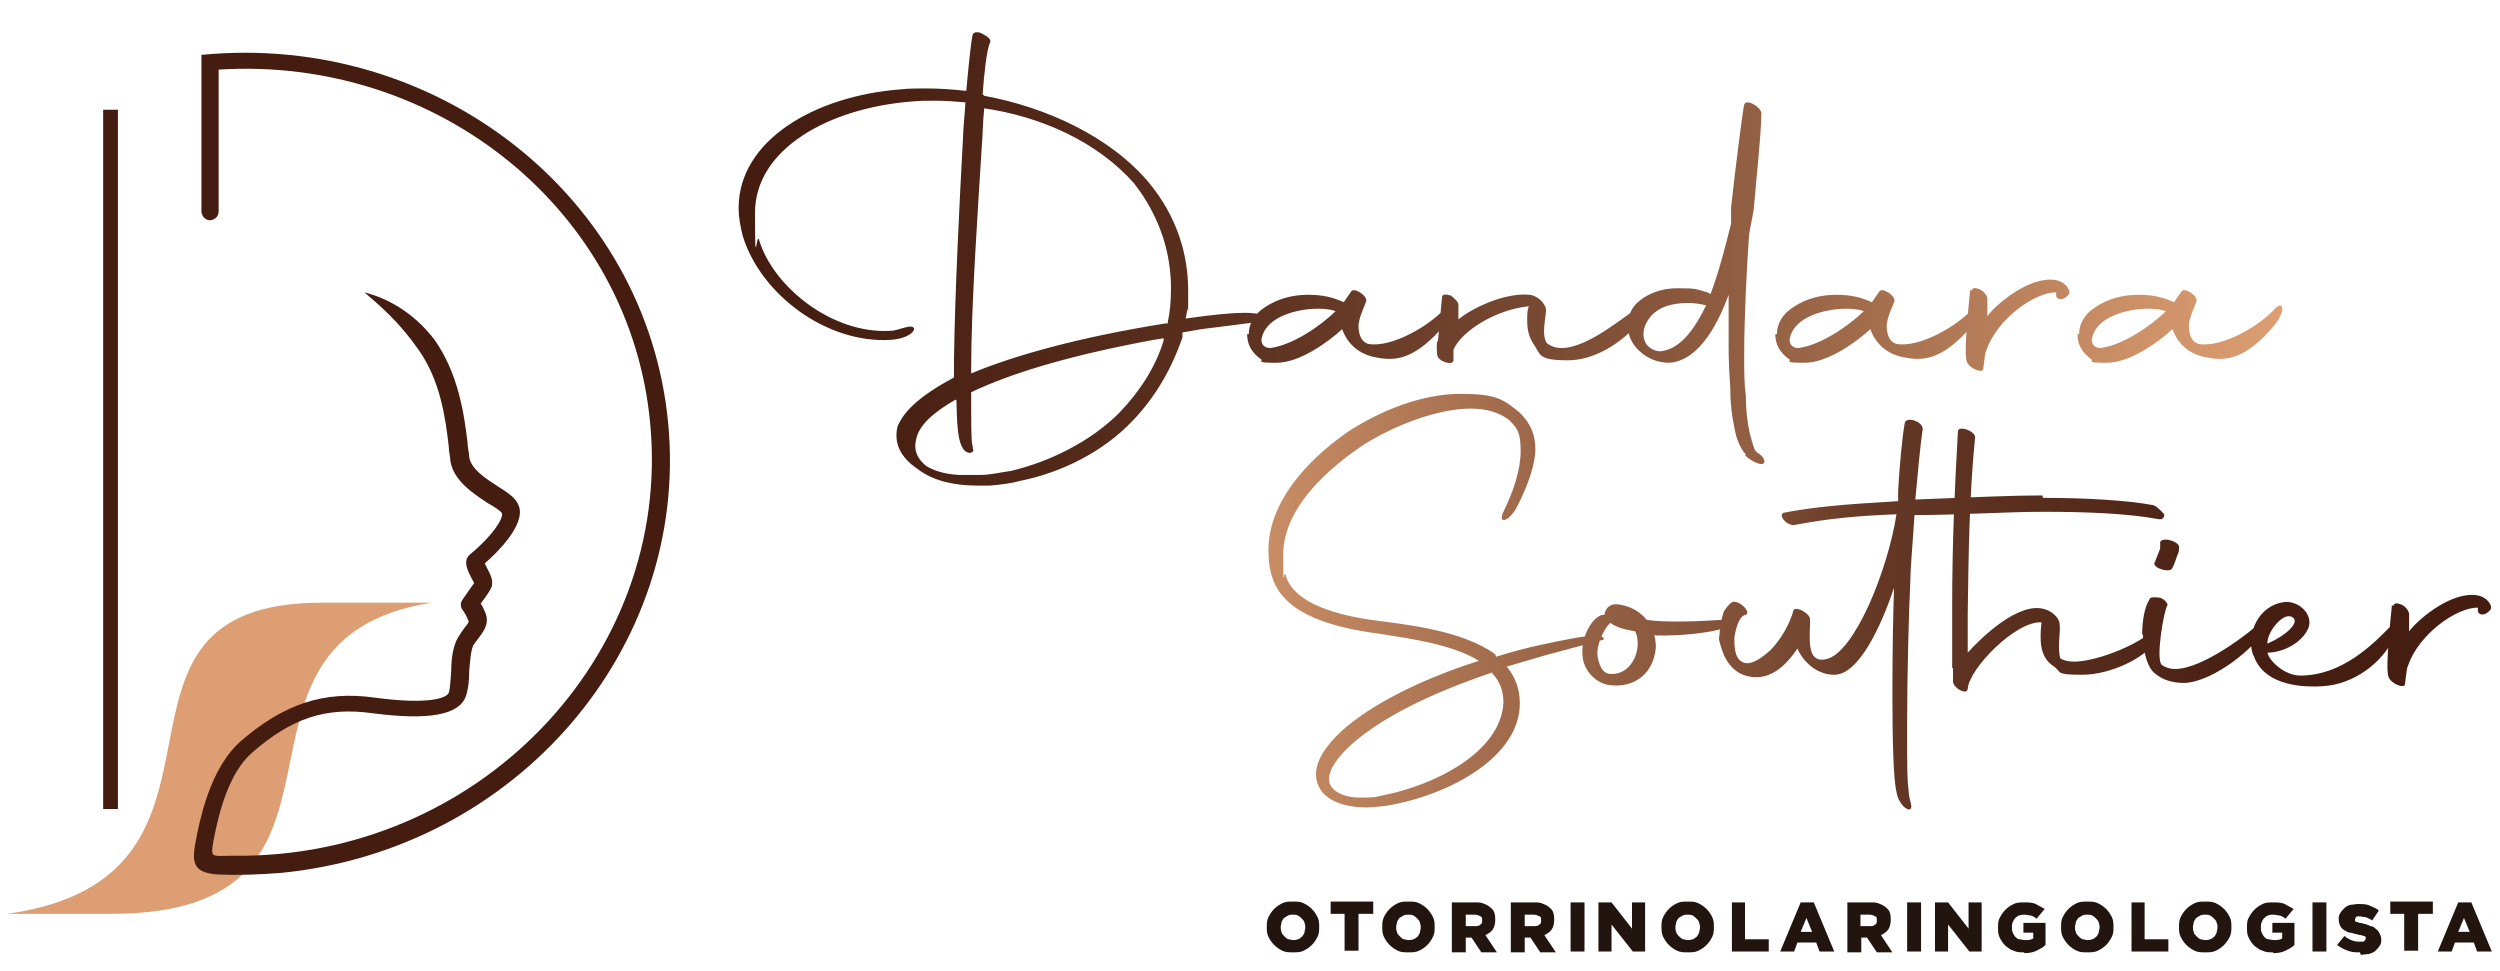 <?xml version="1.0" encoding="UTF-8"?>
<svg id="Camada_1" xmlns="http://www.w3.org/2000/svg" version="1.1" xmlns:xlink="http://www.w3.org/1999/xlink" viewBox="0 0 305.3 118.6">
  <!-- Generator: Adobe Illustrator 29.5.1, SVG Export Plug-In . SVG Version: 2.1.0 Build 141)  -->
  <defs>
    <style>
      .st0 {
        fill: url(#Gradiente_sem_nome_2);
      }

      .st1 {
        fill: none;
      }

      .st2 {
        fill: url(#Gradiente_sem_nome);
      }

      .st3 {
        clip-path: url(#clippath-1);
      }

      .st4 {
        fill: #22150f;
      }

      .st5 {
        fill: #dc9e72;
      }

      .st6 {
        clip-path: url(#clippath);
      }

      .st7 {
        fill: #441c10;
      }
    </style>
    <clipPath id="clippath">
      <path class="st1" d="M120.2,11.7c7.6,1.4,15.4,5,20.1,10.6,3.4,4.1,4.8,8.7,4.8,13.2s0,1.6-.1,2.3l-.2,1.1c3.5-.5,5.7-.7,7.2-.7s2.6.3,2.8.5c.3.4.2.4-.2.5l-7.9,1-2.3.4v.6c-1.3,3.8-3.3,7.3-6.1,10.2-3.6,3.8-8.7,6.3-13.6,7.3-1.1.3-2.5.5-3.8.6-.5,0-1.1,0-1.6,0-2.8,0-5.4-.6-7.2-2-.6-.4-1.2-.9-1.6-1.4-1-1.2-1.2-2.5-.9-3.8.7-1.7,2.4-3.6,6.9-6v-2.2c.1-7.8.7-19.8,1.1-27,0-1,.2-2.7.3-4.4-1.2-.1-2.4-.2-3.6-.2s-2,0-3,.1c-10.1.8-19.1,5.8-19.1,13.6s.2,2.1.5,3.3c1.7,5.7,8.9,11.5,16,11.1.7,0,1.3-.3,1.8-.4,2-.6,1.3,1.3-1.7,1.5-7.8.5-15.9-5.5-18.1-12.7-.3-1.2-.5-2.3-.5-3.4,0-8.2,9.2-13.7,19.9-14.5.9-.1,1.9-.1,2.9-.1,1.6,0,3.3.1,5,.3.3-3.2.6-6.3.8-6.9.1-.3.7-.4,1.3,0,.6.3,1,.7.8,1-.4.9-.7,3.6-.9,6.3ZM116.7,48.8c-2.8,1.6-4.5,3.2-4.8,4.8-.4,1.4.2,2.5,1.2,3.3.8.5,2.1,1,4,1.1.7,0,1.7,0,2.6,0,1.2,0,2.4-.3,3.8-.5,4.6-1.1,9.6-3.5,13.2-7.1,2.4-2.5,4.4-5.5,5.4-8.8v-.3c.1,0-1.2.2-1.2.2-10.3,1.9-17.5,4.1-22.3,6.4v2.1c0,3.9.1,4.4.2,4.5v.3c.2.3-.1.5-.4.5-1.7-.1-1.5-4.6-1.6-6.4ZM120.2,13.1c-.2,2-.2,3.8-.3,4.7-.5,8.1-1.3,19.5-1.3,27.3s0,.3,0,.5c5.3-2.2,13.1-4.4,23.7-6.1h.3c0-.1,0-.1,0-.1.3-1.4.4-2.8.4-4.2,0-4.4-1.4-8.8-4.5-12.8-4.5-5.1-11.4-8.2-18.5-9.2ZM152.5,40.8c0-1.2.6-2.4,2-3.3,1.5-1,3.3-1.5,5.2-1.5s3,.3,4.4.9h0l.9-1.3c.3-.6,2.2.6,1.8,1.3-.3.8-.8,1.8-.9,2.8,0,.9.2,2,1.2,2.3,2.8.5,7.5-2.2,9.4-4.4.9-.9,1.7.4-1.3,3.4s-5.1,3.1-7.4,2.6c-1.8-.4-3.2-1.5-3.9-3.4-1.5,1.4-5.1,4.1-8,4.1s-1.4-.2-2-.5c-1.1-.8-1.6-1.8-1.6-3ZM163.1,38c-.5-.2-1.3-.3-2.1-.3-2.7,0-6.3,1-6.9,3.5-.2.7.2,1.3,1,1.3,2.6-.3,6.1-2.6,8.1-4.6ZM175.6,41.7l.5-5.4c0-.4.5-.4,1.1-.2.4.3.9.8.9,1.1v1.8c1.7-1.4,5.7-3.3,8.7-3,1,.1,2,1.1,2,1.9s-.6,3,.1,4c.5.4,1.1.6,1.8.6,3.4,0,8.1-4.3,9.8-5.2s.4,1.1-.4,2.1c-1.3,1.7-4.8,4.6-8.6,4.6s-3.3-.7-4.3-2.1c-.5-.8-.7-1.7-.7-2.7s0-1.2.2-1.8c-4,.4-8.2,3-9.2,5.3v1.3c0,.7-1.9.2-2-.7,0-.4-.1-1,0-1.6ZM213.2,55.5c-.8-.9-1.2-2.1-1.4-3.3-.3-1.3-.5-3-.5-4.8-.1-1.5-.2-3.2-.2-5s0-2.9,0-4.4v-2c-1.1,3-3.4,8-7.2,8.3-1,0-2.1-.2-3.3-1.1-1.3-1-1.8-2.2-1.8-3.4s.4-2.1,1.1-2.8c1.1-1,2.7-1.8,5-1.8s2.2.1,3.6.5l.4.2c1.1-3,1.8-5.8,2.5-8.6v-2c.5-4.6,1.5-12.4,1.6-12.5.2-.8,2,.2,2.1,1,0,2.4-.7,8.9-.9,11.4-.1,1.1-.5,2.6-.6,3.5-.2,2.7-.3,4.8-.4,6.9-.1,2.6-.2,5.1-.2,7.6s0,3.5.2,5.1c0,1.8.2,3.4.5,4.7.3,1.1.5,1.8.7,2.1h.1c0,.1,0,.1,0,.1.3.2.8.5.9.9.2.4,0,.7-.7.5-.6-.2-1.2-.6-1.6-1ZM208.4,37.3h0c-.8-.2-1.6-.3-2.2-.3-2.3,0-3.6.6-4.5,1.5-.7.8-1,1.6-1,2.3s.3,1.3.7,1.6c.4.3.8.5,1.4.5,2.7-.3,4.4-3.3,5.5-5.5ZM217,40.8c0-1.2.6-2.4,2-3.3,1.5-1,3.3-1.5,5.2-1.5s3,.3,4.4.9h0l.9-1.3c.3-.6,2.2.6,1.8,1.3-.3.8-.8,1.8-.9,2.8,0,.9.2,2,1.2,2.3,2.8.5,7.5-2.2,9.4-4.4.9-.9,1.7.4-1.3,3.4s-5.1,3.1-7.4,2.6c-1.8-.4-3.2-1.5-3.9-3.4-1.5,1.4-5.1,4.1-8,4.1s-1.4-.2-2-.5c-1.1-.8-1.6-1.8-1.6-3ZM227.6,38c-.5-.2-1.3-.3-2.1-.3-2.7,0-6.3,1-6.9,3.5-.2.7.2,1.3,1,1.3,2.6-.3,6.1-2.6,8.1-4.6ZM240.8,35.5c0-.4.5-.4,1.1-.1.5.3.8.8.8,1.1v2.1c1.3-1.7,5.3-4.9,8.3-4.4,1.3.2,2,1.4,1.6,1.8-.8.9-1.5.5-1.5.1v-.4c-2.7,0-7.2,3.3-8.5,7-.2.4-.2.8-.4,2.3,0,.7-1.7,0-2-.8-.2-.5-.3-1.9.4-8.8ZM253.9,40.8c0-1.2.6-2.4,2-3.3,1.5-1,3.3-1.5,5.2-1.5s3,.3,4.4.9h0l.9-1.3c.3-.6,2.2.6,1.8,1.3-.3.8-.8,1.8-.9,2.8,0,.9.2,2,1.2,2.3,2.8.5,7.5-2.2,9.4-4.4.9-.9,1.7.4-1.3,3.4s-5.1,3.1-7.4,2.6c-1.8-.4-3.2-1.5-3.9-3.4-1.5,1.4-5.1,4.1-8,4.1s-1.4-.2-2-.5c-1.1-.8-1.6-1.8-1.6-3ZM264.5,38c-.5-.2-1.3-.3-2.1-.3-2.7,0-6.3,1-6.9,3.5-.2.7.2,1.3,1,1.3,2.6-.3,6.1-2.6,8.1-4.6Z"/>
    </clipPath>
    <linearGradient id="Gradiente_sem_nome" data-name="Gradiente sem nome" x1="90.4" y1="1.1" x2="278.8" y2="1.1" gradientUnits="userSpaceOnUse">
      <stop offset="0" stop-color="#441c10"/>
      <stop offset=".1" stop-color="#492113"/>
      <stop offset=".3" stop-color="#5a2f1e"/>
      <stop offset=".5" stop-color="#754630"/>
      <stop offset=".7" stop-color="#9c6748"/>
      <stop offset=".9" stop-color="#cc9067"/>
      <stop offset="1" stop-color="#dc9e72"/>
    </linearGradient>
    <clipPath id="clippath-1">
      <path class="st1" d="M182.7,80.2c1.9-.6,3.8-1.1,5.7-1.5,5.1-1.1,6.9-1.3,7.3-.9.3.3.2.3-.2.4l-6.7,1.8-4.8,1.4c1,1.2,1.6,2.7,1.6,4.5,0,6.5-8.5,11.2-16.3,12.5-.8.1-1.6.2-2.4.2-3,0-6.2-1-6.2-4.2.1-1.7,1.3-3.4,3.1-5.1,3.9-3.5,10.2-6.5,16.8-8.6-3.2-2-8.3-2.7-12.1-3.3-5.3-.7-11.6-2.2-13.1-6.8-.4-1.1-.5-2.3-.5-3.4,0-5.8,4.6-10.9,9.6-14.4,4.1-2.7,9.2-4.7,13.8-4.7s5.3.7,7.3,2.3c1.4,1.4,1.9,2.8,1.9,4.5s-.9,4.4-2.2,6.9c-.9,1.8-2.3,2.3-1.8.9,1.3-2.6,2.2-5.3,2.2-7.6s-.4-2.8-1.4-3.8c-1.3-1-2.9-1.4-4.7-1.4-4.6,0-10.4,2.6-13.5,4.7-5.5,3.8-9.4,8.3-9.4,13.2s.1,1.6.3,2.4c.9,3.5,6.4,5,11.2,5.6,3.7.5,10.4,1.2,14.4,4.1ZM182.3,82.1c-8.3,2.8-13.6,5.7-16.9,8.5-2.2,1.9-3.1,3.4-3.1,4.6s1.5,2.2,3.8,2.2,1.8-.1,2.9-.3c6.1-1.2,14.3-5.2,14.6-11.3,0-1.5-.5-2.7-1.4-3.6ZM202,77.5c.2.7.3,1.5.1,2.3-.5,2.7-2.7,4.1-5.2,3.9-2-.1-3.4-1.8-3.6-3.3-.4-2.3,1-4.9,2.3-5.3.1,0,.2,0,.3,0,.2-.8.6-1.4,1.7-1.3,1.5.2,2.7.9,3.5,1.9,1.4.2,2.8.2,4,.2,2.6,0,4.7-.2,5.2-.2,1.6,0,1.2.7-.1,1.1-1.2.4-4.7.9-8.1.8ZM195.1,80.2c.3,1.6.9,2.2,1.9,2.1,2.4-.1,3.6-3.2,2.7-5.2-1.3-.2-2.3-.5-3-1h-.1c-.7.7-1.7,2.6-1.5,4.1ZM249.5,60.8c5.3,0,10.4.3,13.5.9.5.2,1,.8,1.3,1.1,0,.4-.2.7-.7.6-3.7-.7-8.9-.9-13.9-.9s-10.3.4-15.9.4c-.2,3.2-.5,6.4-.5,7.8-.2,4.2-.4,11.6-.4,17.8s0,6.4.2,8.3c.1,1.1.5,1.7.2,2-.4.3-1.5-.7-1.7-2.1-.4-1.6-.5-6.8-.5-12.2s.1-9.8.2-12.7c-1.6,4.7-4.3,10.6-7.3,10.6-2,0-3.7-1.4-4.5-3.2-1,1.5-2.7,3.5-5,3.5s-3.6-1.5-4.2-3.3-.3-1.4-.3-2.1.2-1.7.5-2.6c.3-.5.7-1,1.1-1.2.9-.2,2.4,1.4,1.5,1.6-.8.2-1.2,2-1.3,2.8,0,.9,0,2.4.9,2.9,1.1.7,2.7-.7,3.5-1.4,1.3-1.3,2.4-3.3,2.8-4.8.1-.6,1.6,0,2,.8.1.4,0,1.4,0,2.3,0,1.6.2,3.2,2,2.8,3.4-.7,7.5-10.7,8.6-17.7-4.8.2-8.2.5-12.4,1.3-1,.2-2.2-1.3-1.3-1.5,3.7-.7,7.1-1,13.9-1.4v-1.3c.2-3.4.5-6.5.8-8.2.1-.9,2.2-.3,2.2.7-.3,2-.6,5.3-.9,8.6,7.9-.3,11.7-.5,15.5-.5ZM238.4,81.6v-7.7c0-7.5.3-14.2.7-21.2,0-.8,2.1-.1,2.1.7-.7,7-.8,14-.9,21.5v4.8c1.7-1.9,6.3-6.3,9.4-5.3.8.2,1.6.9,1.8,1.6.2,1.3-.3,2.8.1,4.4.5.3,1.1.4,1.7.4,2.8,0,8.7-2.3,10.4-4.6.5-.6.2,1.1-.6,2.3-1.2,1.8-5.3,3.9-8.8,3.9s-2.4-.3-3.6-1.1c-1.3-.9-1.5-2.3-1.5-3.5s.1-1.4.1-1.8c-3.1-.2-8.8,5.6-9,8.1,0,.8-1.6.1-1.8-.8,0-.1,0-.7,0-1.7ZM261.6,77.5c0-1.7.3-3.4.9-4.3,0-.3.6-.3,1.3-.2.6.2.9.7.9.9-.4.4-1.5,6.6-.7,7.3.4.3,1,.5,1.6.5,3.4,0,9.1-4.4,10.8-6s.8.1.1,1.3c-1,1.9-6,6.2-9.7,6.4-1.4,0-2.8-.3-3.9-1.4-.8-.9-1.2-2.7-1.2-4.5ZM263.2,68.5c.1-.2.5-1.3.6-1.5v-.8c.1-.3.7-.4,1.3-.2.7.2,1.1.6,1,.9,0,.2,0,.6-.2.9-.1.3-.5,1.5-.7,1.7-.2.2-.8.2-1.3,0-.7-.2-1-.7-.7-.9ZM275.2,80.1c-.2-.5-.3-1-.3-1.6,0-2.4,1.6-4.8,4.3-5,1.7,0,3.3,1.6,2.7,3.2-.7,1.7-3,3-5,3,.2,1,2.1,2.8,4,2.8,5.1,0,8.9-3.8,11.2-6.2,1.3-1.3,1,0,.3,1.5-1.5,3.2-5,5.8-8.8,6-3.2.2-7.3-.4-8.4-3.8ZM276.9,78.6c2.3-1,3.8-2.5,3.2-3.1-1.1-1.1-3.3,1.7-3.2,3.1ZM292.3,74c0-.4.5-.4,1.1-.1.5.3.8.8.8,1.1v2.1c1.3-1.7,5.3-4.9,8.3-4.4,1.3.2,2,1.4,1.6,1.8-.8.9-1.5.5-1.5.1v-.4c-2.7,0-7.2,3.3-8.5,7-.2.4-.2.8-.4,2.3,0,.7-1.7,0-2-.8-.2-.5-.3-1.9.4-8.8Z"/>
    </clipPath>
    <linearGradient id="Gradiente_sem_nome_2" data-name="Gradiente sem nome 2" x1="154.9" y1="1.1" x2="304.3" y2="1.1" gradientUnits="userSpaceOnUse">
      <stop offset="0" stop-color="#dc9e72"/>
      <stop offset="0" stop-color="#c88d65"/>
      <stop offset=".2" stop-color="#a06a4b"/>
      <stop offset=".4" stop-color="#7e4e35"/>
      <stop offset=".5" stop-color="#643825"/>
      <stop offset=".7" stop-color="#522819"/>
      <stop offset=".8" stop-color="#471f12"/>
      <stop offset="1" stop-color="#441c10"/>
    </linearGradient>
  </defs>
  <g>
    <g>
      <path class="st4" d="M157.9,116.3c-.5,0-.9,0-1.3-.2-.4-.2-.7-.4-1-.7-.3-.3-.5-.6-.7-1-.2-.4-.2-.8-.2-1.2h0c0-.4,0-.8.2-1.2.2-.4.4-.7.7-1,.3-.3.6-.5,1-.7.4-.2.8-.2,1.3-.2s.9,0,1.3.2c.4.2.7.4,1,.7s.5.6.7,1c.2.4.2.8.2,1.2h0c0,.4,0,.8-.2,1.2-.2.4-.4.7-.7,1s-.6.5-1,.7c-.4.2-.8.2-1.3.2ZM157.9,114.8c.2,0,.4,0,.6-.1.2,0,.3-.2.5-.3.1-.1.2-.3.3-.5,0-.2.1-.4.1-.6h0c0-.2,0-.4-.1-.6,0-.2-.2-.4-.3-.5s-.3-.3-.5-.4-.4-.1-.6-.1-.4,0-.6.1-.3.2-.5.3c-.1.1-.2.3-.3.5,0,.2-.1.4-.1.6h0c0,.2,0,.4.1.6,0,.2.2.4.3.5.1.1.3.3.5.4.2,0,.4.1.6.1Z"/>
      <path class="st4" d="M164.3,111.6h-1.8v-1.5h5.2v1.5h-1.8v4.5h-1.7v-4.5Z"/>
      <path class="st4" d="M172,116.3c-.5,0-.9,0-1.3-.2-.4-.2-.7-.4-1-.7-.3-.3-.5-.6-.7-1-.2-.4-.2-.8-.2-1.2h0c0-.4,0-.8.2-1.2.2-.4.4-.7.7-1,.3-.3.6-.5,1-.7.4-.2.8-.2,1.3-.2s.9,0,1.3.2c.4.2.7.4,1,.7s.5.6.7,1c.2.4.2.8.2,1.2h0c0,.4,0,.8-.2,1.2-.2.4-.4.7-.7,1s-.6.5-1,.7c-.4.2-.8.2-1.3.2ZM172,114.8c.2,0,.4,0,.6-.1.2,0,.3-.2.5-.3.1-.1.2-.3.3-.5,0-.2.1-.4.1-.6h0c0-.2,0-.4-.1-.6,0-.2-.2-.4-.3-.5s-.3-.3-.5-.4-.4-.1-.6-.1-.4,0-.6.1-.3.2-.5.3c-.1.1-.2.3-.3.5,0,.2-.1.4-.1.6h0c0,.2,0,.4.1.6,0,.2.2.4.3.5.1.1.3.3.5.4.2,0,.4.1.6.1Z"/>
      <path class="st4" d="M177.3,110.2h2.8c.5,0,.8,0,1.2.2.3.1.6.3.8.5.4.3.5.8.5,1.4h0c0,.5-.1.9-.3,1.2-.2.3-.5.5-.9.7l1.4,2.1h-1.9l-1.2-1.8h-.7v1.8h-1.7v-6ZM180.1,113.1c.3,0,.5,0,.7-.2.2-.1.2-.3.2-.5h0c0-.3,0-.4-.2-.5s-.4-.2-.7-.2h-1.1v1.4h1.1Z"/>
      <path class="st4" d="M184.5,110.2h2.8c.5,0,.8,0,1.2.2.3.1.6.3.8.5.4.3.5.8.5,1.4h0c0,.5-.1.9-.3,1.2-.2.3-.5.5-.9.7l1.4,2.1h-1.9l-1.2-1.8h-.7v1.8h-1.7v-6ZM187.3,113.1c.3,0,.5,0,.7-.2.2-.1.2-.3.2-.5h0c0-.3,0-.4-.2-.5s-.4-.2-.7-.2h-1.1v1.4h1.1Z"/>
      <path class="st4" d="M191.8,110.2h1.7v6h-1.7v-6Z"/>
      <path class="st4" d="M195.3,110.2h1.5l2.5,3.2v-3.2h1.6v6h-1.5l-2.6-3.3v3.3h-1.6v-6Z"/>
      <path class="st4" d="M206.1,116.3c-.5,0-.9,0-1.3-.2-.4-.2-.7-.4-1-.7-.3-.3-.5-.6-.7-1-.2-.4-.2-.8-.2-1.2h0c0-.4,0-.8.2-1.2.2-.4.4-.7.7-1,.3-.3.6-.5,1-.7.4-.2.8-.2,1.3-.2s.9,0,1.3.2c.4.2.7.4,1,.7s.5.6.7,1c.2.4.2.8.2,1.2h0c0,.4,0,.8-.2,1.2-.2.4-.4.7-.7,1s-.6.5-1,.7c-.4.2-.8.2-1.3.2ZM206.1,114.8c.2,0,.4,0,.6-.1.2,0,.3-.2.5-.3.1-.1.2-.3.3-.5,0-.2.1-.4.1-.6h0c0-.2,0-.4-.1-.6,0-.2-.2-.4-.3-.5s-.3-.3-.5-.4-.4-.1-.6-.1-.4,0-.6.1-.3.2-.5.3c-.1.1-.2.3-.3.5,0,.2-.1.4-.1.6h0c0,.2,0,.4.1.6,0,.2.2.4.3.5.1.1.3.3.5.4.2,0,.4.1.6.1Z"/>
      <path class="st4" d="M211.4,110.2h1.7v4.5h2.9v1.5h-4.5v-6Z"/>
      <path class="st4" d="M219.9,110.2h1.6l2.5,6h-1.8l-.4-1.1h-2.3l-.4,1.1h-1.7l2.5-6ZM221.3,113.8l-.7-1.7-.7,1.7h1.3Z"/>
      <path class="st4" d="M225.6,110.2h2.8c.5,0,.8,0,1.2.2.3.1.6.3.8.5.4.3.5.8.5,1.4h0c0,.5-.1.9-.3,1.2-.2.3-.5.5-.9.7l1.4,2.1h-1.9l-1.2-1.8h-.7v1.8h-1.7v-6ZM228.3,113.1c.3,0,.5,0,.7-.2.2-.1.2-.3.2-.5h0c0-.3,0-.4-.2-.5s-.4-.2-.7-.2h-1.1v1.4h1.1Z"/>
      <path class="st4" d="M232.9,110.2h1.7v6h-1.7v-6Z"/>
      <path class="st4" d="M236.4,110.2h1.5l2.5,3.2v-3.2h1.6v6h-1.5l-2.6-3.3v3.3h-1.6v-6Z"/>
      <path class="st4" d="M247.2,116.3c-.5,0-.9,0-1.3-.2-.4-.1-.7-.4-1-.6-.3-.3-.5-.6-.7-1-.2-.4-.2-.8-.2-1.2h0c0-.4,0-.9.2-1.2.2-.4.4-.7.7-1,.3-.3.6-.5,1-.7.4-.2.8-.2,1.3-.2s1,0,1.4.2.7.4,1.1.6l-1,1.2c-.2-.2-.4-.3-.7-.4-.2,0-.5-.1-.8-.1s-.4,0-.6.1c-.2,0-.3.2-.5.3-.1.1-.2.3-.3.5s-.1.4-.1.6h0c0,.3,0,.5.1.7s.2.4.3.5c.1.1.3.3.5.3.2,0,.4.1.7.1.4,0,.7,0,1-.2v-.7h-1.2v-1.2h2.7v2.7c-.3.3-.7.5-1.1.7s-.9.3-1.5.3Z"/>
      <path class="st4" d="M254.9,116.3c-.5,0-.9,0-1.3-.2-.4-.2-.7-.4-1-.7-.3-.3-.5-.6-.7-1-.2-.4-.2-.8-.2-1.2h0c0-.4,0-.8.2-1.2.2-.4.4-.7.7-1,.3-.3.6-.5,1-.7.4-.2.8-.2,1.3-.2s.9,0,1.3.2c.4.2.7.4,1,.7s.5.6.7,1c.2.4.2.8.2,1.2h0c0,.4,0,.8-.2,1.2-.2.4-.4.7-.7,1s-.6.5-1,.7c-.4.2-.8.2-1.3.2ZM254.9,114.8c.2,0,.4,0,.6-.1.2,0,.3-.2.5-.3.1-.1.2-.3.3-.5,0-.2.1-.4.1-.6h0c0-.2,0-.4-.1-.6,0-.2-.2-.4-.3-.5s-.3-.3-.5-.4-.4-.1-.6-.1-.4,0-.6.1-.3.2-.5.3c-.1.1-.2.3-.3.5,0,.2-.1.4-.1.6h0c0,.2,0,.4.1.6,0,.2.2.4.3.5.1.1.3.3.5.4.2,0,.4.1.6.1Z"/>
      <path class="st4" d="M260.2,110.2h1.7v4.5h2.9v1.5h-4.5v-6Z"/>
      <path class="st4" d="M269.3,116.3c-.5,0-.9,0-1.3-.2-.4-.2-.7-.4-1-.7-.3-.3-.5-.6-.7-1-.2-.4-.2-.8-.2-1.2h0c0-.4,0-.8.2-1.2.2-.4.4-.7.7-1,.3-.3.6-.5,1-.7.4-.2.8-.2,1.3-.2s.9,0,1.3.2c.4.2.7.4,1,.7s.5.6.7,1c.2.4.2.8.2,1.2h0c0,.4,0,.8-.2,1.2-.2.4-.4.7-.7,1s-.6.5-1,.7c-.4.2-.8.2-1.3.2ZM269.3,114.8c.2,0,.4,0,.6-.1.2,0,.3-.2.5-.3.1-.1.2-.3.3-.5,0-.2.1-.4.1-.6h0c0-.2,0-.4-.1-.6,0-.2-.2-.4-.3-.5s-.3-.3-.5-.4-.4-.1-.6-.1-.4,0-.6.1-.3.2-.5.3c-.1.1-.2.3-.3.5,0,.2-.1.4-.1.6h0c0,.2,0,.4.1.6,0,.2.2.4.3.5.1.1.3.3.5.4.2,0,.4.1.6.1Z"/>
      <path class="st4" d="M277.6,116.3c-.5,0-.9,0-1.3-.2-.4-.1-.7-.4-1-.6-.3-.3-.5-.6-.7-1-.2-.4-.2-.8-.2-1.2h0c0-.4,0-.9.2-1.2.2-.4.4-.7.7-1,.3-.3.6-.5,1-.7.4-.2.8-.2,1.3-.2s1,0,1.4.2.7.4,1.1.6l-1,1.2c-.2-.2-.4-.3-.7-.4-.2,0-.5-.1-.8-.1s-.4,0-.6.1c-.2,0-.3.2-.5.3-.1.1-.2.3-.3.5s-.1.4-.1.6h0c0,.3,0,.5.1.7s.2.4.3.5c.1.1.3.3.5.3.2,0,.4.1.7.1.4,0,.7,0,1-.2v-.7h-1.2v-1.2h2.7v2.7c-.3.3-.7.5-1.1.7s-.9.3-1.5.3Z"/>
      <path class="st4" d="M282.4,110.2h1.7v6h-1.7v-6Z"/>
      <path class="st4" d="M288.2,116.3c-.5,0-1,0-1.5-.2-.5-.2-.9-.4-1.3-.7l.9-1.1c.6.5,1.2.7,1.9.7s.4,0,.5-.1c.1,0,.2-.2.2-.3h0c0,0,0-.1,0-.2,0,0,0,0-.2-.1,0,0-.2,0-.3-.1-.1,0-.3,0-.5-.1-.3,0-.6-.2-.9-.2s-.5-.2-.7-.3c-.2-.1-.4-.3-.5-.5s-.2-.5-.2-.8h0c0-.3,0-.5.2-.8.1-.2.3-.4.5-.6.2-.2.4-.3.7-.4.3,0,.6-.1,1-.1.5,0,1,0,1.4.2s.8.3,1.1.6l-.8,1.2c-.3-.2-.6-.3-.8-.4-.3,0-.6-.1-.8-.1s-.3,0-.4.1c0,0-.1.2-.1.3h0c0,0,0,.1,0,.2,0,0,0,0,.2.1,0,0,.2,0,.3.1.1,0,.3,0,.5.1.3,0,.6.2.9.3.3,0,.5.2.7.4.2.1.3.3.4.5.1.2.2.4.2.7h0c0,.3,0,.6-.2.8-.1.2-.3.4-.5.6s-.5.3-.8.4c-.3,0-.6.1-1,.1Z"/>
      <path class="st4" d="M293.7,111.6h-1.8v-1.5h5.2v1.5h-1.8v4.5h-1.7v-4.5Z"/>
      <path class="st4" d="M300.2,110.2h1.6l2.5,6h-1.8l-.4-1.1h-2.3l-.4,1.1h-1.7l2.5-6ZM301.6,113.8l-.7-1.7-.7,1.7h1.3Z"/>
    </g>
    <g>
      <g class="st6">
        <rect class="st2" x="83.9" y="-112.3" width="283.5" height="226.8"/>
      </g>
      <g class="st3">
        <rect class="st0" x="83.9" y="-112.3" width="283.5" height="226.8"/>
      </g>
    </g>
  </g>
  <g>
    <path class="st5" d="M.9,111.6h12.6c34.5,0,10.2-33.4,39.2-38h-13.4c-30.8,0-6.2,33.4-38.4,38"/>
    <path class="st7" d="M24.6,6.7c28.8-2.8,54.4,17.4,57,45,2.6,27.5-18.6,52.1-47.3,54.9-2.6.2-5.1.3-7.6.2-3.7-.2-3.2-2-2.6-5.1.7-3.4,2.1-8.3,5.2-11.1,5.3-4.6,10.2-6.3,16.5-5.4,6.7.9,8.8,0,9-.6.2-.6.2-1.6.3-2.6,0-1.5.2-3,.8-4.1.3-.5.6-.9.8-1.2.5-.6.6-.8.5-.9-.3-.8-.7-1.3-.7-1.3-.3-.4-.3-.9,0-1.3.5-.7,1.1-1.6,1.4-2-.5-1-1.6-2.6-.5-3.5,2.7-2.2,4.1-4.4,3.9-5-.1-.3-1.1-.9-1.8-1.3-1.8-1.2-4.1-2.7-4.5-5.1,0-.5-.2-1.1-.2-1.8-.4-3.4-1-8-3.7-11.8-2.3-3.3-4.5-5.2-6.6-7,3.1.8,5.9,2.6,8,5.1.2.2.3.4.5.6,3,4.2,3.7,9.3,4.1,12.7,0,.6.2,1.2.2,1.7.2,1.5,2.1,2.7,3.5,3.6,1.3.8,2.3,1.5,2.6,2.5.7,2.3-2.8,5.7-4.2,6.9.3.7,1,1.7.9,2.5,0,.2,0,.6-1.4,2.4.2.3.4.7.6,1.2.6,1.6-.7,2.7-1.5,3.9-.3.6-.4,2-.5,3.1,0,1.2-.1,2.2-.4,3.1-.8,2.3-4.5,3-11.4,2.1-5.7-.8-9.9.6-14.7,4.8-2.9,2.5-4.1,7.5-4.7,10.6-.4,2.4-.4,2,2.4,2,29.7.4,53.6-24.2,50.9-52.8-2.4-25.9-25.9-44.9-52.7-43.2v17.3c0,.6-.4,1-1,1.1-.6,0-1-.4-1.1-1V8s0-1.3,0-1.3Z"/>
    <rect class="st7" x="12.6" y="13.4" width="1.8" height="85.4"/>
  </g>
</svg>